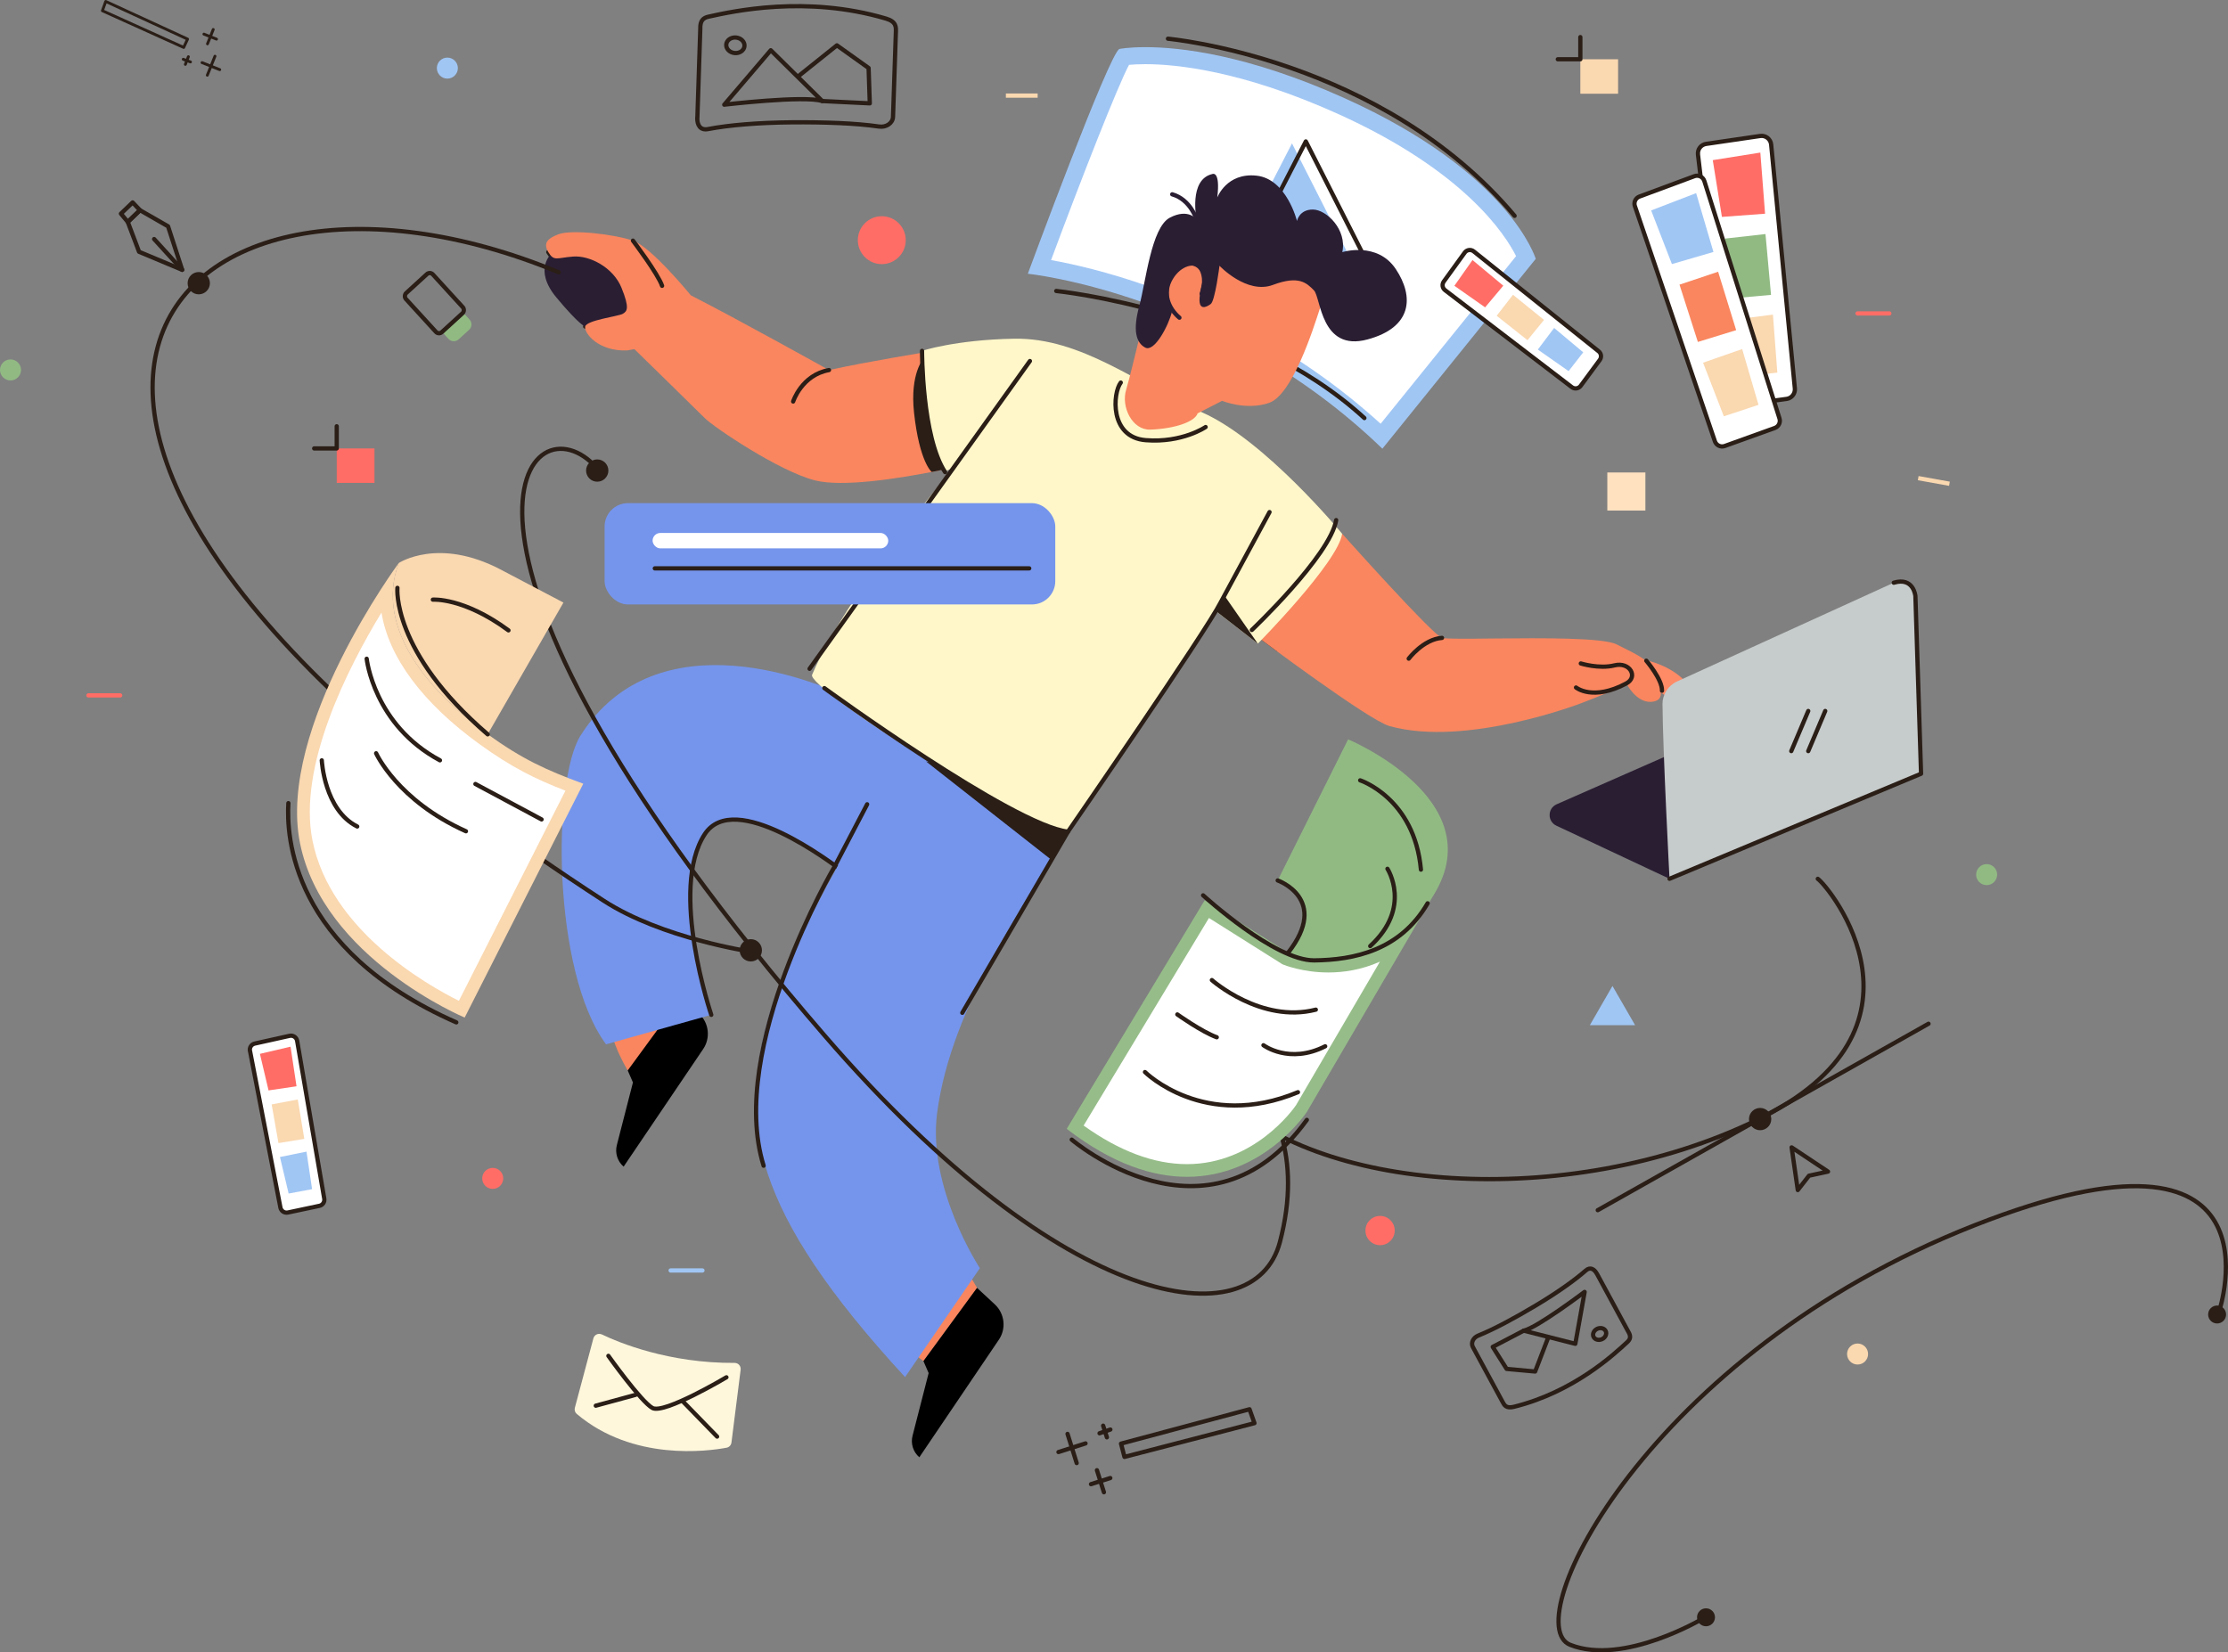 <?xml version="1.0" encoding="UTF-8"?>
<svg xmlns="http://www.w3.org/2000/svg" id="OBJECTS" viewBox="0 0 523.58 388.38">
  <rect x="0" y="0" width="523.58" height="388.38" fill="#808080" stroke="none"/>
  <defs>
    <style>
      .cls-1 {
        fill: #ffe1c0;
      }

      .cls-2 {
        fill: #ff8a66;
      }

      .cls-3, .cls-4, .cls-5 {
        stroke: #2a1e17;
      }

      .cls-3, .cls-4, .cls-5, .cls-6, .cls-7, .cls-8 {
        stroke-linecap: round;
        stroke-linejoin: round;
      }

      .cls-3, .cls-4, .cls-9, .cls-6, .cls-7, .cls-8 {
        fill: none;
      }

      .cls-10 {
        fill: #ff6d66;
      }

      .cls-4 {
        stroke-width: .67px;
      }

      .cls-11, .cls-5 {
        fill: #fff;
      }

      .cls-12 {
        fill: #96bd89;
      }

      .cls-13 {
        fill: #c6cbcb;
      }

      .cls-14 {
        fill: #f9865f;
      }

      .cls-15 {
        fill: #2a1e17;
      }

      .cls-16 {
        fill: #a0c6f4;
      }

      .cls-17 {
        fill: #7595ec;
      }

      .cls-18 {
        fill: #fad8b0;
      }

      .cls-19 {
        fill: #fff7dc;
      }

      .cls-20 {
        fill: #91ba83;
      }

      .cls-9 {
        stroke: #fad8b0;
        stroke-miterlimit: 10;
      }

      .cls-21 {
        fill: #fff7c9;
      }

      .cls-6 {
        stroke: #2a1e33;
      }

      .cls-7 {
        stroke: #a0c6f4;
      }

      .cls-22 {
        fill: #2a1e33;
      }

      .cls-8 {
        stroke: #ff6d66;
      }
    </style>
  </defs>
  <g>
    <g>
      <path class="cls-11" d="m324.65,102.52c-32.4-30.37-70.36-38.21-80.39-39.81,6.76-18.23,17.2-45.33,19.8-49.34.84-.11,2.55-.29,5.07-.29,7.37,0,23.14,1.53,45.97,11.8,32.95,14.83,41.78,31.51,43.51,35.59l-33.96,42.04Z"></path>
      <path class="cls-16" d="m269.14,15.08c7.21,0,22.66,1.51,45.15,11.63,29.81,13.42,39.45,28.41,41.99,33.49l-31.83,39.4c-19.15-17.44-39.8-27.07-54.07-32.14-10.13-3.6-18.41-5.44-23.38-6.33,7.47-20.07,15.59-40.72,18.32-45.89.89-.08,2.17-.16,3.83-.16m0-4c-4.01,0-6.07.42-6.07.42-2.34.78-21.54,52.84-21.54,52.84,0,0,45.56,4.65,83.32,41.12l36.04-44.62s-6.01-20.26-44.96-37.78c-22.82-10.27-38.73-11.98-46.79-11.98h0Z"></path>
    </g>
    <path class="cls-3" d="m248.22,68.39s44.8,4.53,72.41,29.87"></path>
    <polygon class="cls-16" points="286.91 66.2 303.62 33.7 320.8 67.59 286.91 66.2"></polygon>
    <polygon class="cls-3" points="290.16 65.74 306.87 33.24 324.05 67.13 290.16 65.74"></polygon>
  </g>
  <path class="cls-3" d="m274.47,9.1s50.23,4.53,81.46,41.63"></path>
  <path class="cls-15" d="m300.13,153.12c-2.76-2.03-4.57-3.39-4.57-3.39.76-1.02,12.85-13.9,19.85-24.28,0,0-14.16,28.49-15.28,27.66Z"></path>
  <path class="cls-3" d="m128.85,59.25c1.35,2.24,1.94,1.35,5.83,1.05s9.42,2.54,11.37,7.33c1.94,4.79,1.35,5.53.3,6.13s-8.53,1.5-8.83,2.99"></path>
  <polygon class="cls-14" points="229.62 302.71 226.13 296.82 213.77 317.43 217.01 319.92 229.62 302.71"></polygon>
  <path class="cls-14" d="m147.52,251.61s-6.41-10.42-3.66-15.52l20.44,2.19-16.78,13.33Z"></path>
  <path d="m147.52,251.61l1.22,2.81-3.78,14.72c-.48,1.85.14,3.82,1.59,5.07h0s18.69-27.63,18.69-27.63c1.78-2.62,1.37-6.15-.95-8.31l-4.18-3.88-12.6,17.21Z"></path>
  <path class="cls-22" d="m137.52,76.75c5.85-.14,13.27-.51,11.79-4.96s-7.05-15.58-19.66-12.24c0,0-4.45,3.71,1.11,10.38s6.76,6.81,6.76,6.81Z"></path>
  <path class="cls-17" d="m167.15,238.53s-9.99-29.5-1.54-42.45c6.98-10.69,29.77,6.7,32.9,9.04l16.31-29.46s-3.77-5.28-13.01-10.45-47.43-20.65-65.38,7.67c-6.63,10.47-6.73,55.37,5.99,72.58l24.73-6.94Z"></path>
  <path class="cls-3" d="m167.15,238.53s-9.99-29.5-1.54-42.45c6.98-10.69,29.77,6.7,32.9,9.04"></path>
  <path class="cls-17" d="m214.82,175.66c-7.42,7.81-29.41,45.85-34.36,64.03-6.62,24.32-4.13,44.49,32.23,83.98l17.58-25.6s-12.36-18.77-10.05-36.45c3.34-25.59,21.55-50.4,30.76-66.14l-36.16-19.82Z"></path>
  <polygon class="cls-15" points="217.61 178.96 246.84 201.91 255.58 188.63 217.61 178.96"></polygon>
  <path class="cls-2" d="m385.53,154.84c4.56.98,8.03,2.71,10.42,5.21s1.3,3.8.43,4.56-4.23-.11-7.16-2.71-3.69-7.06-3.69-7.06Z"></path>
  <path class="cls-14" d="m295.56,149.73c.76-1.02,12.85-13.9,19.85-24.28,0,0,21.15,23.7,23.45,24.47.85.28,6.04.22,12.48.15,10.88-.11,25.35-.22,28.55,1.38,5.1,2.55,8.16,3.82,9.43,7.39s1.78,5.9-1.27,6.12c-3.57.25-5.86-4.33-5.86-4.33,0,0-2.92,1.76-10.45,4.59,0,0-27.11,10.52-45.23,5.43-4.95-1.39-30.95-20.92-30.95-20.92Z"></path>
  <path class="cls-14" d="m131.24,55.06c-2.33.89-3.74,1.94-2.39,4.19s1.94,1.35,5.83,1.05,9.42,2.54,11.37,7.33c1.94,4.79,1.35,5.53.3,6.13s-8.53,1.5-8.83,2.99,3.03,5.91,9.91,5.61l1.65-.3s14.47,14.13,16.56,16.23,17.48,12.52,25.96,14.64c6.44,1.61,19.5-.47,27.34-2,3.81-.74,6.39-1.36,6.39-1.36,0,0-5.89-10.6-7.08-26.91,0,0-14.08,2.26-23.44,4.32,0,0-21.84-12.18-32.46-17.56,0,0-9.27-11.37-13.61-12.86s-14.36-2.69-17.5-1.5Z"></path>
  <path class="cls-15" d="m218.95,110.93c3.81-.74,6.39-1.36,6.39-1.36,0,0-7.12-8.98-8.32-25.28,0,0-3.22,3.47-2.22,12.7,1.26,11.61,4.14,13.93,4.14,13.93Z"></path>
  <path class="cls-21" d="m216.68,82.47s.2,19.92,5.54,28.24l1.91-.77s-25.16,29.43-33.29,48.66c-1.33,3.15,52.23,37.36,60.14,36.88,0,0,26.1-39.83,35.02-51.63l9.59,7.43s18.81-19.05,19.82-25.82c0,0-18.17-22.11-33.04-28.59-14.87-6.47-28.15-17.57-44.12-17.26-13.82.26-21.58,2.86-21.58,2.86Z"></path>
  <polygon class="cls-15" points="295.59 151.28 286 143.84 287.53 139.68 295.59 151.28"></polygon>
  <path class="cls-14" d="m310.18,72.49c-1.68,5.22-6.53,20.33-11.94,22.2s-11.04-.48-11.04-.48l-5.76,2.95c-.64,1.93-5.19,3.59-11.06,3.82-4.35.17-7-5.42-5.71-9.46.59-1.86,2.8-11.01,2.8-11.01,0,0,4.66-17.16,8.95-20.71s8.32-7.05,19.77-2.43c17.54,7.09,13.99,15.11,13.99,15.11Z"></path>
  <path class="cls-22" d="m275.42,73.23c-.77,3.21-4.11,9.62-6.29,8.47s-2.95-4.11-1.41-9.75,2.82-18.48,7.18-20.78,6.29.38,6.29.38c0,0-1.92-9.37,3.72-10.65,0,0,1.92-.9,1.15,5.52,0,0,2.18-5.9,9.24-5.13s9.49,10.65,9.49,10.65c0,0,.51-2.69,3.72-2.69s8.08,4.75,6.93,10.01c0,0,8.21-2.57,12.57,3.98,4.36,6.54,3.85,13.73-6.67,16.55-11,2.95-10.91-9.88-12.57-11.55s-3.46-3.59-9.62-1.28-12.57-4.49-12.57-4.49c0,0-1.03,8.21-2.05,8.98s-3.08,1.8-2.57-2.05,1.15-3.46.77-4.49-2.12-4.26-5.77-1.41c-4.11,3.21-1.54,9.75-1.54,9.75Z"></path>
  <path class="cls-6" d="m277.16,74.67c-2.45-2.06-4.14-5.68-1.99-9.3s5.68-4.11,6.75-2.74,1.49,3.68.48,6.42"></path>
  <path d="m217.01,319.92l1.22,2.81-3.78,14.72c-.48,1.85.14,3.82,1.59,5.07h0s18.69-27.63,18.69-27.63c1.78-2.62,1.37-6.15-.95-8.31l-4.18-3.88-12.6,17.21Z"></path>
  <path class="cls-6" d="m281.19,51.55s-1.43-4.66-5.72-5.88"></path>
  <line class="cls-3" x1="190.25" y1="157.19" x2="242.03" y2="84.86"></line>
  <path class="cls-3" d="m263.38,89.92c-1.87,2.43-2.72,12.86,5.87,13.54s14.07-3.09,14.07-3.09"></path>
  <path class="cls-3" d="m148.74,56.56s5.92,7.83,6.85,10.62"></path>
  <path class="cls-3" d="m370.36,161.59s3.95,3.26,11.83-.96c2.86-1.53.82-5.14-2.79-4.24s-7.91-.45-7.91-.45"></path>
  <path class="cls-3" d="m386.88,155.29s3.79,4.43,3.69,7.06"></path>
  <path class="cls-3" d="m331.05,154.81s3.43-4.57,7.82-4.88"></path>
  <path class="cls-3" d="m186.39,94.37s2-6.24,8.42-7.39"></path>
  <path class="cls-3" d="m203.78,189.04l-7.65,14.64s-25.24,42.72-16.68,70.31"></path>
  <path class="cls-3" d="m226.14,238.05l24.83-42.57s32.55-47.21,35.88-53.87l11.49-21.25"></path>
  <path class="cls-3" d="m193.72,161.73s44.16,32.2,57.26,33.75"></path>
  <path class="cls-3" d="m216.68,82.47s-.04,20.21,5.41,28.49"></path>
  <path class="cls-3" d="m314,122.25c-1.39,8.33-19.82,25.82-19.82,25.82"></path>
  <circle class="cls-15" cx="176.44" cy="223.36" r="2.62"></circle>
  <polygon class="cls-3" points="422.48 279.71 421.03 269.68 429.58 275.37 425.11 276.34 422.48 279.71"></polygon>
  <path class="cls-3" d="m138.74,108.48c-16.21-14.3-43,21.37,55.03,134.9,56.55,65.5,100.98,71.37,107,48.58,10.8-40.88-28.2-51.21-13.69-35.2,21.1,23.28,81.12,28.2,125.84,6.47,44.13-21.44,17-54.73,14.26-56.67"></path>
  <circle class="cls-15" cx="413.63" cy="263.03" r="2.62"></circle>
  <line class="cls-3" x1="375.47" y1="284.44" x2="453.2" y2="240.62"></line>
  <circle class="cls-15" cx="140.35" cy="110.6" r="2.62"></circle>
  <circle class="cls-10" cx="207.22" cy="56.45" r="5.63"></circle>
  <path class="cls-16" d="m105.13,13.54c-1.37,0-2.47,1.11-2.47,2.47s1.11,2.47,2.47,2.47,2.47-1.11,2.47-2.47-1.11-2.47-2.47-2.47h0Z"></path>
  <circle class="cls-18" cx="436.53" cy="318.25" r="2.47"></circle>
  <path class="cls-22" d="m392.34,206.55l-26.59-12.48c-2.15-1.01-2.11-4.07.06-5.03l49.46-21.76c.7-.31,1.5-.31,2.2,0l33.98,14.58-59.11,24.69Z"></path>
  <path class="cls-13" d="m390.69,165.54c.07,11,1.65,41.01,1.65,41.01l59.11-24.69-1.33-41.75c-.08-2.56-2.74-4.22-5.08-3.15l-50.9,23.19c-2.12.96-3.47,3.07-3.46,5.4Z"></path>
  <path class="cls-3" d="m392.34,206.55l59.11-24.69-1.33-41.75s-.39-4.56-5.08-3.15"></path>
  <line class="cls-3" x1="420.95" y1="176.54" x2="424.94" y2="167.11"></line>
  <line class="cls-3" x1="424.94" y1="176.54" x2="428.93" y2="167.11"></line>
  <circle class="cls-10" cx="115.79" cy="276.97" r="2.47"></circle>
  <circle class="cls-10" cx="324.32" cy="289.23" r="3.44"></circle>
  <path class="cls-19" d="m141.42,313.64c4.02,1.93,15.73,6.8,31.23,6.7.85,0,1.5.74,1.4,1.59l-2.16,17.13c-.08.61-.54,1.1-1.14,1.21-4.38.82-22.02,3.24-35.22-7.95-.41-.35-.58-.91-.44-1.43l4.36-16.33c.23-.85,1.17-1.29,1.97-.91Z"></path>
  <path class="cls-3" d="m142.97,318.68s7.62,10.71,10.34,12.25c2.72,1.53,17.4-7.21,17.4-7.21"></path>
  <line class="cls-3" x1="160.51" y1="329.43" x2="168.52" y2="337.66"></line>
  <line class="cls-3" x1="149.38" y1="327.84" x2="140.01" y2="330.39"></line>
  <rect class="cls-1" x="377.72" y="111.05" width="8.95" height="8.95"></rect>
  <polygon class="cls-16" points="378.93 231.74 381.59 236.35 384.25 240.96 378.93 240.96 373.62 240.96 376.27 236.35 378.93 231.74"></polygon>
  <path class="cls-3" d="m163.88,27.67l.69-20.91c-.07-1.95.72-2.57,1.92-2.84,5.68-1.26,22.95-5.11,41.73.45,2.43.72,2.35,2,2.31,3.16l-.67,19.94c-.05,1.46-1.58,2.52-3.29,2.27-5.48-.8-12.94-1.05-20.52-.99-7.83.07-14.8.65-19.68,1.59-1.86.36-2.56-1.03-2.51-2.66Z"></path>
  <path class="cls-3" d="m170.2,24.61l10.93-12.8,12.1,11.94c-4.17-1.36-23.03.85-23.03.85Z"></path>
  <polyline class="cls-3" points="187.83 17.74 196.67 10.66 204.12 15.98 204.4 24.29 193.23 23.75"></polyline>
  <ellipse class="cls-3" cx="172.82" cy="10.65" rx="1.83" ry="2.15" transform="translate(144.84 181.52) rotate(-84.23)"></ellipse>
  <path class="cls-3" d="m375.27,299.37l7.33,13.54c.77,1.21.5,1.9-.17,2.52-3.14,2.91-12.68,11.78-26.68,15.23-1.81.45-2.24-.4-2.64-1.15l-6.99-12.91c-.51-.95.06-2.19,1.24-2.67,3.78-1.53,8.61-4.14,13.4-7,4.95-2.95,9.16-5.91,11.91-8.32,1.05-.92,2.01-.3,2.58.76Z"></path>
  <path class="cls-3" d="m372.39,303.66l-2.19,12.19-12.13-3.09c3.16-.69,14.31-9.11,14.31-9.11Z"></path>
  <polyline class="cls-3" points="363.75 314.58 360.76 322.36 354.06 321.75 350.79 316.57 358.08 312.76"></polyline>
  <ellipse class="cls-3" cx="375.92" cy="313.5" rx="1.58" ry="1.34" transform="translate(-96.3 184.65) rotate(-24.56)"></ellipse>
  <g>
    <path class="cls-5" d="m339.57,68.19l29.8,22.8c.65.5,1.59.37,2.08-.29l4.5-6.1c.47-.64.35-1.53-.26-2.02l-29.37-23.5c-.66-.53-1.62-.39-2.11.29l-4.92,6.8c-.47.65-.34,1.55.3,2.03Z"></path>
    <polygon class="cls-10" points="341.78 67.17 349 72.24 353.27 67.15 346.04 61.12 341.78 67.17"></polygon>
    <polygon class="cls-18" points="351.72 74.22 358.96 79.96 362.84 75.19 355.55 69.28 351.72 74.22"></polygon>
    <polygon class="cls-16" points="361.39 82.16 368.62 87.23 372.06 82.81 365.22 77.08 361.39 82.16"></polygon>
  </g>
  <g>
    <path class="cls-5" d="m399.02,36.3l6.79,57.06c.15,1.25,1.3,2.14,2.54,1.97l11.5-1.57c1.2-.16,2.05-1.25,1.94-2.45l-5.57-57.34c-.12-1.28-1.3-2.2-2.57-2.01l-12.71,1.86c-1.21.18-2.06,1.28-1.91,2.5Z"></path>
    <polygon class="cls-10" points="402.5 37.64 404.65 50.98 414.79 50.23 413.68 35.86 402.5 37.64"></polygon>
    <polygon class="cls-20" points="405.38 56.08 406.81 70.15 416.19 69.31 414.89 55.01 405.38 56.08"></polygon>
    <polygon class="cls-18" points="406.99 75.18 409.14 88.52 417.67 87.58 416.64 73.95 406.99 75.18"></polygon>
  </g>
  <path class="cls-5" d="m384.2,48.45l18.8,55.27c.32.95,1.36,1.45,2.3,1.11l11.78-4.24c.91-.33,1.39-1.31,1.1-2.23l-17.66-55.81c-.31-.98-1.37-1.5-2.33-1.14l-12.92,4.79c-.91.34-1.39,1.34-1.07,2.26Z"></path>
  <polygon class="cls-16" points="388.02 49.46 392.9 62.07 402.66 59.22 398.59 45.39 388.02 49.46"></polygon>
  <polygon class="cls-14" points="394.68 66.9 399 80.37 408 77.6 403.76 63.87 394.68 66.9"></polygon>
  <polygon class="cls-18" points="400.22 85.25 405.1 97.85 413.25 95.15 409.41 82.04 400.22 85.25"></polygon>
  <rect class="cls-17" x="142.08" y="118.26" width="105.91" height="23.81" rx="5.48" ry="5.48"></rect>
  <rect class="cls-11" x="153.36" y="125.27" width="55.38" height="3.62" rx="1.81" ry="1.81"></rect>
  <line class="cls-3" x1="153.88" y1="133.59" x2="241.87" y2="133.59"></line>
  <path class="cls-20" d="m105.74,73.83h2.22c.94,0,1.7.76,1.7,1.7v3.32c0,.94-.76,1.7-1.7,1.7h-2.22v-6.72h0Z" transform="translate(92.05 -54.39) rotate(47.59)"></path>
  <rect class="cls-3" x="95.86" y="66.97" width="12.43" height="8.57" rx=".98" ry=".98" transform="translate(118.31 194.67) rotate(-132.41)"></rect>
  <rect class="cls-10" x="79.13" y="105.4" width="8.87" height="8.1"></rect>
  <polyline class="cls-3" points="79.13 100.19 79.13 105.4 73.83 105.4"></polyline>
  <rect class="cls-18" x="371.38" y="13.93" width="8.87" height="8.1"></rect>
  <polyline class="cls-3" points="371.38 8.72 371.38 13.93 366.08 13.93"></polyline>
  <path class="cls-3" d="m131.3,64c-91.96-38.12-162.76,35.3,10.59,147.72,13.65,8.85,34.58,11.96,34.58,11.96"></path>
  <circle class="cls-15" cx="46.71" cy="66.56" r="2.62"></circle>
  <g>
    <polygon class="cls-3" points="30.03 52.17 32.9 49.41 39.49 53.19 42.81 63.42 32.68 59.18 30.03 52.17"></polygon>
    <polygon class="cls-3" points="32.9 49.41 30.03 52.17 28.42 50.22 31.17 47.58 32.9 49.41"></polygon>
    <line class="cls-3" x1="42.81" y1="63.42" x2="36.22" y2="56.19"></line>
  </g>
  <path class="cls-5" d="m58.75,247l7.15,36.83c.16.81.95,1.33,1.75,1.16l7.41-1.57c.77-.16,1.28-.91,1.14-1.69l-6.37-37.08c-.14-.83-.95-1.37-1.77-1.19l-8.19,1.82c-.78.17-1.28.93-1.13,1.72Z"></path>
  <polygon class="cls-10" points="61.08 247.7 63.11 256.29 69.68 255.32 68.28 246.01 61.08 247.7"></polygon>
  <polygon class="cls-18" points="63.84 259.58 65.44 268.67 71.51 267.68 69.98 258.42 63.84 259.58"></polygon>
  <polygon class="cls-16" points="65.79 271.94 67.83 280.53 73.34 279.5 72.03 270.68 65.79 271.94"></polygon>
  <polygon class="cls-3" points="263.44 339.31 293.64 331.23 294.8 334.5 264.25 342.43 263.44 339.31"></polygon>
  <g>
    <line class="cls-3" x1="259.24" y1="335.09" x2="260.12" y2="337.83"></line>
    <line class="cls-3" x1="258.39" y1="336.88" x2="260.94" y2="336"></line>
  </g>
  <g>
    <line class="cls-3" x1="257.78" y1="345.56" x2="259.42" y2="350.74"></line>
    <line class="cls-3" x1="256.38" y1="348.84" x2="260.92" y2="347.4"></line>
  </g>
  <g>
    <line class="cls-3" x1="250.87" y1="337.02" x2="253.02" y2="343.88"></line>
    <line class="cls-3" x1="248.74" y1="341.29" x2="255.1" y2="339.26"></line>
  </g>
  <polygon class="cls-4" points="43.17 11.15 24.06 2.52 24.85 .34 44.08 9.19 43.17 11.15"></polygon>
  <g>
    <line class="cls-4" x1="43.56" y1="15.13" x2="44.27" y2="13.33"></line>
    <line class="cls-4" x1="44.76" y1="14.56" x2="43.06" y2="13.93"></line>
  </g>
  <g>
    <line class="cls-4" x1="48.76" y1="10.31" x2="50.11" y2="6.93"></line>
    <line class="cls-4" x1="50.88" y1="9.2" x2="47.92" y2="8.02"></line>
  </g>
  <g>
    <line class="cls-4" x1="48.72" y1="17.68" x2="50.52" y2="13.21"></line>
    <line class="cls-4" x1="51.64" y1="16.37" x2="47.48" y2="14.72"></line>
  </g>
  <path class="cls-18" d="m114.61,172.6c-13.47-9.7-26.71-24.78-20.91-40.26,0,0,9.29-6.19,24,1.55l14.71,7.74-17.81,30.97Z"></path>
  <g>
    <path class="cls-11" d="m108.5,237.22c-6.06-2.87-31.95-16.34-36.56-39.37-3.98-19.9,11.24-46.72,18.86-58.57-.49,15.73,15.31,29.04,22.93,34.53,7.72,5.56,13.4,8.28,21.23,11.22l-26.46,52.19Z"></path>
    <path class="cls-18" d="m89.65,143.96c1.65,10.45,9.63,21.29,23.21,31.07,7.33,5.28,12.85,8.04,20.02,10.81l-25.04,49.39c-7.63-3.8-30.21-16.66-34.41-37.68-3.49-17.47,8.35-40.64,16.23-53.6m4.06-11.63s-28.65,38.71-23.23,65.81c5.42,27.1,38.71,41.04,38.71,41.04l27.87-54.97c-8.71-3.19-14.37-5.79-22.45-11.61-13.47-9.7-26.71-24.78-20.91-40.26h0Z"></path>
  </g>
  <path class="cls-3" d="m86.17,154.83s1.67,15.55,17.22,23.88"></path>
  <line class="cls-3" x1="111.72" y1="184.27" x2="127.27" y2="192.6"></line>
  <path class="cls-3" d="m88.39,177.05s5,11.11,21.11,18.33"></path>
  <path class="cls-3" d="m75.62,178.71s.56,11.66,8.33,15.55"></path>
  <path class="cls-3" d="m93.39,138.17s-1.44,14.98,21.22,34.43"></path>
  <path class="cls-3" d="m101.72,140.94s7.22-.56,17.77,7.22"></path>
  <path class="cls-3" d="m67.77,188.77c-.46,7.43.46,34.36,39.46,51.53"></path>
  <path class="cls-20" d="m316.8,173.79l-16.54,33.15s11.22,4.13,2.45,16.99c0,0,20.74,8.6,34.31-13.74,13.57-22.34-20.21-36.41-20.21-36.41Z"></path>
  <g>
    <path class="cls-11" d="m278.94,275.11c-8.37,0-17.21-3.42-26.28-10.16l30.95-51.26,18.41,11.59.12.05c.17.07,4.27,1.74,10.05,1.74h0c4.65,0,10.52-1.09,16.23-5.13l-22.62,38.7c-.05.08-9.79,14.48-26.86,14.48h0Z"></path>
    <path class="cls-12" d="m284.1,215.76l17,10.71.21.14.23.1c.18.08,4.55,1.86,10.63,1.86,3.55,0,7.77-.6,12.11-2.54l-19.74,33.77c-.65.94-9.81,13.82-25.61,13.82-7.71,0-15.87-3.05-24.28-9.07l29.45-48.78m52.91-5.57c-7.67,12.62-17.62,15.36-24.83,15.36-5.55,0-9.48-1.63-9.48-1.63l-19.59-12.34-32.43,53.73c10.86,8.37,20.33,11.28,28.26,11.28,18.12,0,28.15-15.22,28.15-15.22l29.92-51.19h0Z"></path>
  </g>
  <path class="cls-3" d="m300.26,206.94s12.34,4.36,2.45,16.99"></path>
  <path class="cls-3" d="m282.73,210.44s16.81,15.39,26.11,15.29,20.21-2.32,26.65-13.42"></path>
  <path class="cls-3" d="m284.79,230.36s11.54,10.24,24.43,6.95"></path>
  <path class="cls-3" d="m296.91,245.67s6.05,4.54,14.51.25"></path>
  <path class="cls-3" d="m269.07,251.98s13.96,13.89,35.95,4.73"></path>
  <path class="cls-3" d="m276.67,238.43s5.7,4.07,9.27,5.37"></path>
  <path class="cls-3" d="m319.64,183.41s12.75,4.17,14.28,20.99"></path>
  <path class="cls-3" d="m326.05,204.2s5.87,9.08-4.05,18.17"></path>
  <path class="cls-3" d="m251.86,267.86s32.01,27.42,55.25-4.64"></path>
  <line class="cls-8" x1="20.78" y1="163.44" x2="28.24" y2="163.44"></line>
  <line class="cls-8" x1="436.53" y1="73.67" x2="443.99" y2="73.67"></line>
  <line class="cls-9" x1="236.38" y1="22.47" x2="243.85" y2="22.47"></line>
  <line class="cls-9" x1="450.78" y1="112.38" x2="458.12" y2="113.7"></line>
  <line class="cls-7" x1="157.6" y1="298.61" x2="165.07" y2="298.61"></line>
  <circle class="cls-20" cx="466.86" cy="205.57" r="2.47"></circle>
  <circle class="cls-20" cx="2.47" cy="86.95" r="2.47"></circle>
  <g>
    <circle class="cls-15" cx="400.91" cy="380.13" r="2.11"></circle>
    <circle class="cls-15" cx="521.02" cy="308.96" r="2.11"></circle>
    <path class="cls-3" d="m521.5,308.19s16.55-49.29-57.45-20.21c-76.93,30.23-107.66,93.61-95.06,98.62,12.6,5,31.38-6.28,31.38-6.28"></path>
  </g>
</svg>
